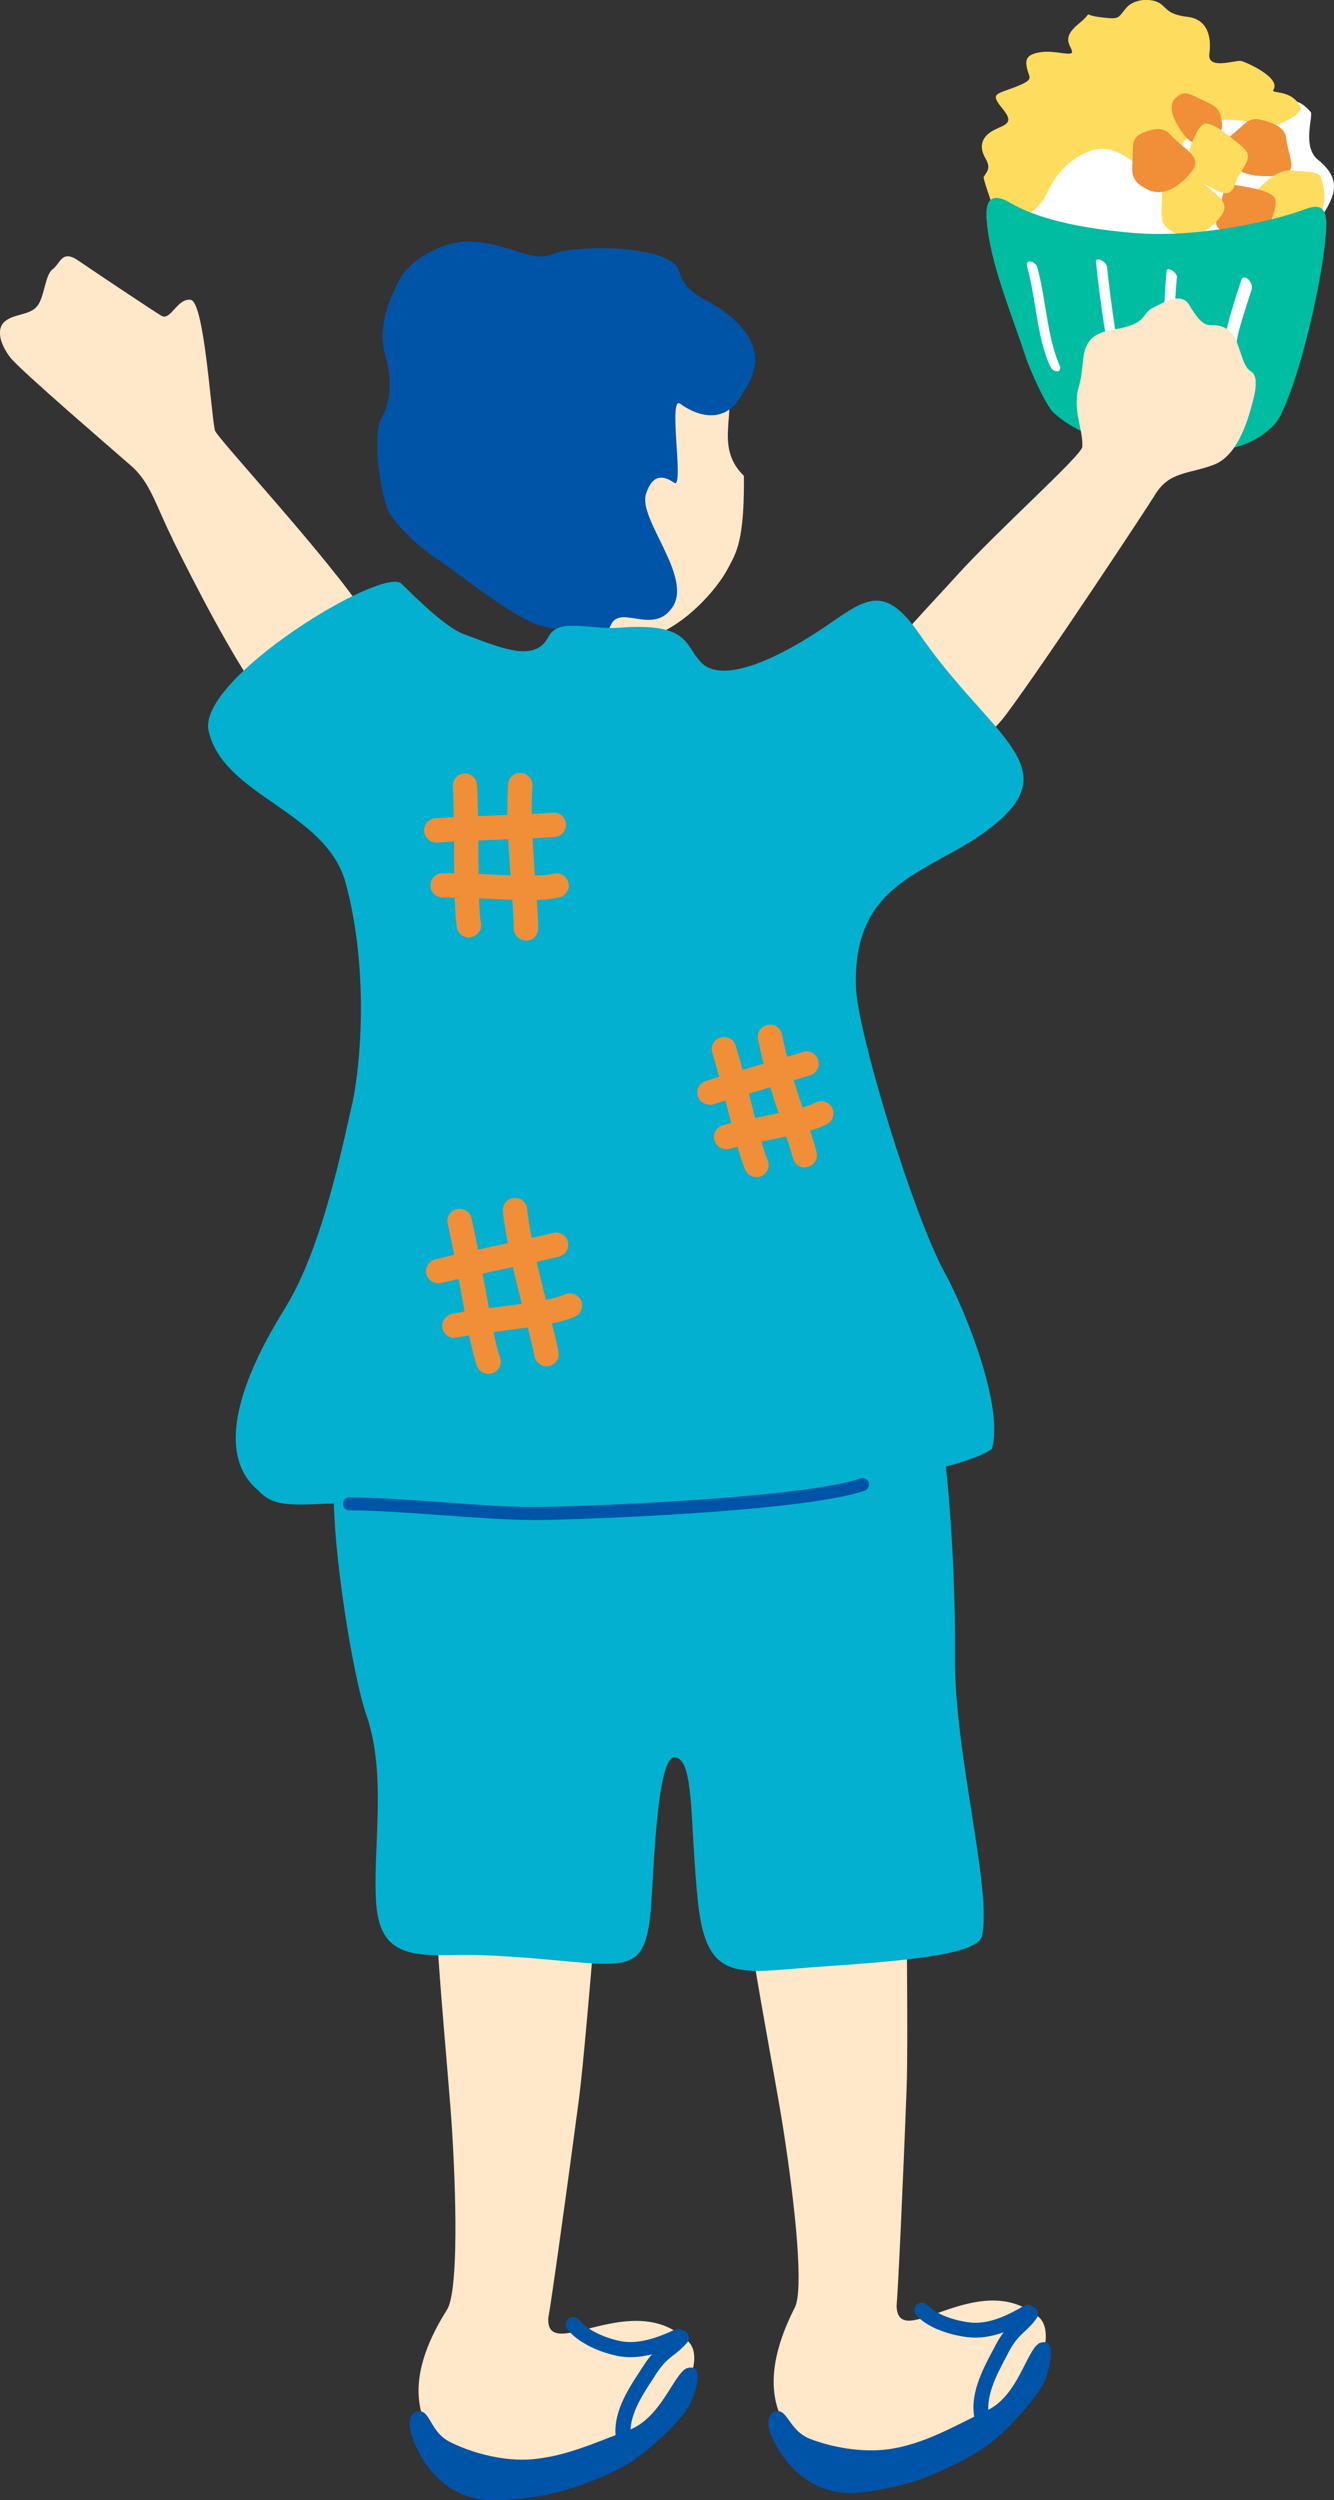 <?xml version="1.0" encoding="UTF-8"?>
<svg id="_レイヤー_2" data-name="レイヤー 2" xmlns="http://www.w3.org/2000/svg" viewBox="0 0 82.31 154.15">
  <rect x="0" y="0" width="82.31" height="154.15" fill="#333333" stroke="none"/>
  <defs>
    <style>
      .cls-1 {
        fill: #fedc5e;
      }

      .cls-2 {
        fill: #fff;
      }

      .cls-3 {
        fill: #00bca1;
      }

      .cls-4 {
        fill: #f18e38;
      }

      .cls-5 {
        fill: #ffe7ca;
      }

      .cls-6 {
        fill: #04b0cf;
      }

      .cls-7 {
        fill: #0054a7;
      }
    </style>
  </defs>
  <g id="_レイヤー_2-2" data-name="レイヤー 2">
    <g>
      <path class="cls-5" d="M10.66,33.26c-1.07-2.15-1.38-3.49-2.55-4.52S1.27,22.85.64,22.05c-.62-.8-.91-1.76-.33-2.24.58-.48,1.53-.36,1.99-.94.46-.58.47-1.92.95-2.27s.55-1.23,1.57-.54c1.02.7,4.57,3.07,5.14,3.41.57.34.98-1.11,1.81-.98.83.13,1.24,6.92,1.49,8.05.09.42,7.08,7.94,9.24,11.29,3.62,5.61,2.8,8.15,0,9.25-.87.34-2.99.51-6.29-3.97-1.86-2.53-4.23-7.17-5.56-9.85Z"/>
      <path class="cls-2" d="M81.32,13.76c.77-1.35,1.78-2.47,0-3.91-1.01-.81-.26-2.74-.45-2.95-1.19-1.3-.89,0-6.77-2.4-2.77-1.13-10.79,4.01-11,4.38-.21.38-2.51,2.93-1.86,4.25.65,1.32,3.13,2.31,4.82,3.12,1.69.81,6.09,1.1,8.41.37,2.32-.73,5.99-1.53,6.84-2.88Z"/>
      <path class="cls-1" d="M71.12,10.34c-1.13.17-1.98-1.56-3.69-1.08-1.68.52-2.48,1.88-2.85,2.68-.78,1.7-3.35,2.51-3.34.79,0-.12-.61-1.73-.54-1.83.27-.41.43-.56.08-1.18s-.25-1.22.41-1.62c.66-.41,1.5-.39.69-1.37-.8-.98-.47-.89.75-1.36,1.22-.47.88-.56.75-1.1-.12-.54-.13-.9.81-1.05.94-.15,2.07.33,1.95-.08-.12-.41-.63-.82.41-1.67,1.04-.84.1-.56,1.33-.41,1.23.15,1.06.08,1.6-.56.54-.64,1.66-.6,2.11-.28.45.32.46.67,1.69.82,1.23.15,1.48,1.23,1.34,2.27-.14,1.04,1.63.37,1.96.45.34.08,2.48,1.04,1.99,1.78-.18.27,1.17-.07,1.69,1.1.15.34-1.45,1.23-2.08,1.16-1.97-.57-3.29-.61-4.47.22-.93.65-1.14,2.17-2.6,2.32Z"/>
      <path class="cls-4" d="M79.38,8.68c.16,1.09.77,1.97-.44,2.13-1.21.16-2.64,0-3.16-.92-.53-.92-.26-1.19.43-1.75.7-.56.85-.99,1.77-.71.92.27,1.38.57,1.4,1.25Z"/>
      <path class="cls-1" d="M81.47,10.88c.37.87.43,2.44-.61,2.9-1.04.46-1.5,1.11-2.13.05-.63-1.06-1.69-1.61-1.01-2.27.68-.66,1.32-1.12,1.98-1.05.81.09,1.51.02,1.78.37Z"/>
      <path class="cls-4" d="M78.4,13.72c-.46.69-.4,1.67-1.59,1.12-1.19-.55-2.09-.57-1.67-1.56s.08-2.04,1.16-1.86,2.37.4,2.4.96c.03.56-.2.97-.3,1.34Z"/>
      <path class="cls-1" d="M74.13,11.18c.87.87,1.88,1.26,1.2,2.14-.68.88-1.72,1.61-2.71,1.12s-1-.89-.94-1.8-.13-1.39.66-1.71c.79-.32,1.3-.35,1.79.25Z"/>
      <path class="cls-4" d="M74.94,8.31c-.77.3-1.19.87-1.82.08s-1.12-1.77-.64-2.29c.48-.52.8-.39,1.53-.02.73.37,1.12.4,1.3,1.07.18.67.15,1.03-.37,1.16Z"/>
      <path class="cls-1" d="M73.47,8.95c-.13.9-.84,1.58.42,2.17,1.26.59,1.95,1.33,2.31.24.36-1.09,1.33-1.59.41-2.35-.93-.77-2.03-1.69-2.44-1.3-.41.4-.51.89-.69,1.24Z"/>
      <path class="cls-4" d="M72.33,8.43c.87.87,1.88,1.26,1.2,2.14-.68.88-1.72,1.61-2.71,1.12s-1-.89-.94-1.8-.13-1.39.66-1.71c.79-.32,1.3-.35,1.79.25Z"/>
      <path class="cls-3" d="M80.42,12.94c.95-.38,1.49-.27,1.41,1.16-.15,2.88-1.64,9.45-2.97,11.78-.25.43-1.49,1.59-3.12,1.78-4.68.55-8.55-.27-10.71-2.19-.53-.47-1.55-2.86-1.71-3.36-.97-2.95-2.26-5.93-2.45-8.63-.07-1.03.22-1.71,1.49-.96,1.09.65,3.33,1.5,7.66,1.85,4.24.34,9.14-.93,10.41-1.44Z"/>
      <path class="cls-2" d="M77.22,17.88c-.17.51-.34,1.03-.5,1.56-.14.47-.3.94-.39,1.47-.09.56-.15,1.16-.22,1.73-.08.62-.16,1.25-.25,1.87-.07.52-.74.08-.67-.44.09-.62.17-1.24.25-1.87.08-.61.13-1.27.24-1.85.11-.54.27-1.04.42-1.54.16-.53.32-1.05.5-1.56.14-.41.78.14.62.63h0Z"/>
      <path class="cls-2" d="M72.61,17.13c-.18,2.2-.24,4.43-.18,6.66,0,.36-.64.03-.64-.3-.06-2.27,0-4.54.19-6.79.02-.27.67.06.64.43h0Z"/>
      <path class="cls-2" d="M64,16.48c.55,1.98.59,4.26,1.39,6.08.1.23-.07.35-.18.34-.16,0-.34-.14-.44-.37-.81-1.84-.84-4.09-1.39-6.08-.15-.54.51-.35.62.03h0Z"/>
      <path class="cls-2" d="M68.31,16.49c.26,2.45.63,4.91,1.12,7.34.08.39-.6.14-.67-.21-.5-2.49-.88-4.99-1.14-7.49-.03-.3.65-.05.69.35h0Z"/>
      <path class="cls-5" d="M42.48,144.39c-3.4-3.43-8.8,1.43-8.65-1.47.18-.94,1.1-7.51,1.87-13.32.4-3.01,1.08-11.95,1.27-13.66.37-5.15-2.57-5.67-5.05-5.15-1.97.41-4.68,1.2-5.01,4.84-.24,2.58.77,12.17.99,15.83.31,5.16.3,9.94-.31,10.94-1.64,2.6-2.89,5.97-.19,8.72,1.21,1.23,4.36,1.94,8.94.83,4.58-1.12,7.56-6.14,6.14-7.56Z"/>
      <path class="cls-7" d="M36.26,144.61c-.54-.29-.98-.63-1.26-1-.16-.2-.12-.49.09-.65.2-.15.5-.11.65.09.34.45,1.24,1.02,2.48,1.29,1.17.26,2.45-.24,3.43-.7.23-.11.51,0,.62.22.11.23,0,.51-.22.62-1.12.53-2.58,1.09-4.03.77-.64-.14-1.24-.36-1.76-.64Z"/>
      <path class="cls-7" d="M38.26,150.79c-.12-.06-.21-.18-.24-.33-.28-1.59.7-3.09,1.49-4.29l.2-.31c.5-.78.94-1.12,1.32-1.41.24-.18.44-.34.66-.6.16-.2.45-.23.65-.06.2.16.22.46.06.65-.28.33-.54.54-.8.74-.36.28-.69.54-1.11,1.19l-.2.31c-.7,1.07-1.57,2.39-1.35,3.62.04.25-.12.49-.38.54-.11.02-.21,0-.3-.05Z"/>
      <path class="cls-7" d="M42.37,146.02c-.84.42-1.58,3.09-3.6,3.83s-4.06,1.73-6.33,1.81c-1.58.05-3.37-.43-4.68-1.09-1.31-.66-1.19-2.12-2.07-1.86-.27.08-.73.53-.08,2.02.81,1.84,1.97,2.59,2.5,2.87,1.47.76,2.74.6,4.68.38,1.93-.22,4.44-1.19,5.82-1.98,1.39-.79,3.58-2.9,3.97-3.77.4-.88.91-2.54-.22-2.2Z"/>
      <path class="cls-5" d="M64.06,142.85c-3.71-3.09-8.63,2.25-8.74-.66.09-.95.4-7.58.62-13.44.11-3.04-.04-12-.01-13.72-.11-5.16-3.08-5.41-5.51-4.66-1.92.6-4.54,1.63-4.54,5.29,0,2.59,1.9,12.05,2.46,15.67.79,5.11,1.23,9.87.71,10.93-1.39,2.74-2.32,6.21.63,8.7,1.32,1.11,4.52,1.53,8.98-.01,4.46-1.54,6.95-6.82,5.41-8.1Z"/>
      <path class="cls-7" d="M57.89,143.65c-.56-.24-1.03-.54-1.35-.88-.17-.19-.16-.48.03-.66.19-.17.48-.16.66.03.38.42,1.33.9,2.59,1.06,1.19.15,2.42-.47,3.35-1.02.22-.13.51-.06.63.16.13.22.06.5-.16.63-1.06.63-2.47,1.32-3.94,1.14-.65-.08-1.27-.24-1.81-.47Z"/>
      <path class="cls-7" d="M60.45,149.63c-.13-.05-.23-.16-.27-.3-.43-1.56.41-3.14,1.08-4.41l.17-.32c.43-.82.83-1.2,1.18-1.53.22-.2.41-.38.6-.66.14-.21.43-.27.64-.12.21.14.26.43.12.64-.25.36-.49.59-.73.81-.33.31-.64.6-1,1.28l-.17.33c-.6,1.13-1.34,2.53-1.01,3.73.07.25-.08.5-.32.57-.1.03-.21.02-.3-.02Z"/>
      <path class="cls-7" d="M64.11,144.49c-.8.5-1.28,3.23-3.23,4.15-1.95.92-3.88,2.1-6.14,2.39-1.57.2-3.39-.12-4.76-.65-1.37-.54-1.38-2-2.23-1.66-.26.1-.68.6.11,2.02.98,1.76,2.2,2.4,2.76,2.62,1.54.61,2.79.34,4.69-.06,1.9-.4,4.31-1.6,5.61-2.52,1.31-.92,3.29-3.22,3.6-4.12.32-.92.67-2.62-.42-2.17Z"/>
      <path class="cls-5" d="M53.72,45.4c-2.42-2.07,1.74-5.96,5.23-9.82,2.64-2.92,7.8-7.5,7.83-8.03.06-1.12-.65-2.28-.2-3.78.46-1.5-.21-3.07,2.07-3.44,2.28-.37,1.68-.96,2.5-1.36.81-.41,1.75-.96,2.23-.16s.86,1.27,1.35,1.24,1.2.13,1.54.94c.34.82.47,1.65.9,1.9.44.25.35,1.05.13,1.86-.22.81-.82,3.3-2.39,3.9-1.57.6-2.77.4-3.65,1.87-.41.68-6.8,10.36-9.2,13.56-2.76,3.68-6.85,2.59-8.34,1.33Z"/>
      <path class="cls-5" d="M29.8,32.42c-2.03-5.21-2.35-12.13,4.09-14.19,6.44-2.06,9.45,3.32,10.59,4.82,1.4,1.84-.65,4.3,1.42,6.29.04,4.08-.5,4.78-.97,5.68-.67,1.29-2.57,3.46-4.66,4.19-1.66.58-4.23-.25-5.7-1.08-1.38-.78-2.33-1.65-3.12-2.55-.41-.05-.87,0-1.59-.59-.33-.27-.98-1.29-.99-1.83,0-.68.69-.86.91-.74Z"/>
      <path class="cls-7" d="M34.27,15.61c-.71.28-1.1.3-2.5-.15-1.4-.45-2.97-.85-4.44-.28-1.47.57-2.35,1.4-2.72,2.12-.37.72-1.37,2.74-.87,4.48.51,1.74.36,2.99-.21,4.02-.57,1.03-.07,4.92.53,5.88.61.96,2.08,2.28,2.89,2.78.81.49,4.68,3.6,6.27,4.07,1.42.42,4.18.76,4.44.08.55-1.44,2.6.61,3.82-1.15,1.3-1.88-2.13-5.46-1.62-7.01.41-1.26,1.1-1.13,1.74-.68.64.44-.41-5.47.38-4.87.79.6,2.47,1.31,3.54-.18,1.07-1.49,1.71-2.95.1-4.68-1.61-1.74-3.19-1.53-3.71-3.31-.52-1.78-6.85-1.56-7.65-1.1Z"/>
      <path class="cls-6" d="M20.6,92.05c-.07,3.41,1.14,11.21,2,13.68,1.3,3.75.38,8.26.61,11.61.26,3.98,3.22,3.08,6.64,3.22,8.47.35,9.9,1.93,10.31-2.86.17-2,.35-9.47,1.48-9.35,1.23.13.91,4.07,1.43,8.98.53,4.95,2.52,4.3,7.08,3.97,4.78-.34,10.16-.67,10.44-1.93.63-2.87-1.73-11.34-1.67-17.28.06-6.17-.61-16.17-2.08-19.02-1.5-2.91-6.81-1.46-15.73-1.97-4.35-.25-10.11.34-13.36.31-2.73-.02-6.88-2.15-7.14,10.62Z"/>
      <path class="cls-6" d="M17.62,80.6c2.26-3.63,3.56-10.14,4.13-12.63.45-2.01,1.07-8.06-.43-13.55-1.21-4.41-7.56-5.34-8.45-9.36-.71-3.22,10.75-10.18,11.9-9.07.74.72,2.7,2.7,3.87,3.12,2.22.81,4.36,1.81,5.2.15.61-1.19,2.56-.41,4.42-.56,4.11-.31,4.01,1,4.82,1.93,1.32,1.9,5.44-.34,8.01-2.11,2.38-1.64,3.51-2.51,5.65.59,4.31,6.25,9.09,8.09,4.61,11.75-3.64,2.98-8.74,3.18-8.54,9.98.08,2.74,3.52,14.07,5.5,17.67,1.33,2.43,3.65,8.33,2.89,10.83-3.19,2.3-25.2,4.56-31.96,3.72-9.24-1.16-11.65.68-13.31-1.16-3.45-2.88.49-9.36,1.7-11.3Z"/>
      <path class="cls-4" d="M27.07,79.13c-.35.01-.67-.22-.76-.57-.1-.4.15-.81.55-.91,1.18-.29,2.44-.56,3.65-.82,1.28-.28,2.49-.54,3.62-.81.41-.1.81.15.91.55.1.4-.15.81-.55.91-1.16.28-2.43.56-3.66.82-1.2.26-2.45.53-3.62.81-.05.01-.1.02-.15.02Z"/>
      <path class="cls-4" d="M28.07,82.5c-.36.01-.69-.24-.77-.61-.08-.41.19-.8.6-.88.97-.19,2.02-.32,3.04-.45,1.54-.2,3.13-.4,3.92-.75.38-.17.82,0,.99.38.17.38,0,.82-.38.99-.99.44-2.61.64-4.33.86-.99.13-2.02.26-2.94.43-.04,0-.08.01-.11.01Z"/>
      <path class="cls-4" d="M30.16,84.71c-.32.01-.62-.18-.74-.5-.31-.87-.61-2.51-.95-4.42-.25-1.39-.54-2.97-.85-4.34-.09-.4.16-.81.57-.9.41-.09.81.16.9.57.32,1.41.61,3,.87,4.41.32,1.76.62,3.43.89,4.18.14.39-.06.82-.46.96-.07.03-.15.04-.22.04Z"/>
      <path class="cls-4" d="M33.75,84.25c-.36.01-.69-.24-.77-.61-.13-.66-.35-1.55-.62-2.59-.49-1.93-1.1-4.33-1.33-6.35-.05-.41.25-.79.66-.83.41-.05.79.25.83.66.22,1.92.81,4.26,1.3,6.15.27,1.06.5,1.98.64,2.67.08.41-.19.8-.6.88-.04,0-.08.01-.11.01Z"/>
      <path class="cls-4" d="M26.95,51.95c-.41.02-.75-.3-.78-.7-.03-.41.29-.77.7-.8,1.19-.07,2.44-.12,3.65-.17,1.27-.05,2.47-.09,3.6-.17.41-.04.77.29.8.7.03.41-.29.77-.7.8-1.15.08-2.42.12-3.64.17-1.2.05-2.44.09-3.61.17,0,0-.01,0-.02,0Z"/>
      <path class="cls-4" d="M33.16,55.49c-.87.03-1.89-.02-2.95-.07-.97-.05-1.98-.09-2.89-.08-.42,0-.76-.33-.76-.74,0-.42.3-.76.74-.76.96-.01,1.99.03,2.99.08,1.51.07,3.06.15,3.87-.05.41-.1.81.15.91.55.1.4-.15.81-.55.91-.38.09-.84.14-1.36.16Z"/>
      <path class="cls-4" d="M28.96,57.81c-.37.01-.71-.25-.77-.63-.15-.89-.16-2.51-.17-4.4,0-1.38-.01-2.93-.08-4.3-.02-.41.3-.77.71-.79,0,0,0,0,0,0,.41-.02.76.3.78.71.07,1.4.08,2.98.09,4.37,0,1.74.02,3.39.15,4.15.07.41-.21.8-.62.87-.03,0-.07,0-.1.01Z"/>
      <path class="cls-4" d="M32.48,57.99s-.01,0-.02,0c-.42,0-.76-.33-.76-.74,0-.65-.08-1.54-.15-2.58-.14-1.93-.33-4.34-.2-6.31.03-.42.39-.74.8-.7.41.03.73.38.7.8-.12,1.87.06,4.22.2,6.11.08,1.06.15,1.98.16,2.67,0,.41-.32.75-.72.76Z"/>
      <path class="cls-4" d="M43.8,68.11c-.33.01-.64-.19-.74-.52-.13-.4.09-.82.49-.94.98-.31,2.01-.61,3.01-.9,1.05-.31,2.04-.59,2.97-.89.39-.13.82.09.95.49.13.4-.09.82-.49.95-.95.3-2,.61-3.01.9-.99.29-2.02.59-2.98.89-.07.02-.13.03-.2.04Z"/>
      <path class="cls-4" d="M44.83,70.86c-.34.01-.66-.21-.75-.56-.11-.4.13-.81.53-.92.8-.21,1.67-.39,2.52-.56,1.26-.25,2.57-.51,3.19-.84.37-.19.82-.05,1.02.31.19.37.05.82-.31,1.02-.81.43-2.17.7-3.6.99-.82.16-1.67.33-2.42.54-.06.01-.11.02-.17.02Z"/>
      <path class="cls-4" d="M46.7,72.58c-.3.01-.59-.16-.72-.45-.31-.72-.66-2.08-1.06-3.65-.29-1.15-.63-2.44-.97-3.57-.12-.4.1-.82.5-.94.4-.12.82.1.94.5.35,1.16.69,2.47.99,3.64.37,1.45.72,2.81.98,3.42.17.38,0,.82-.39.99-.09.04-.18.06-.27.06Z"/>
      <path class="cls-4" d="M49.68,71.99c-.34.01-.66-.21-.75-.56-.14-.54-.39-1.27-.67-2.12-.53-1.59-1.18-3.56-1.49-5.24-.08-.41.19-.8.6-.88.41-.08.8.19.88.6.29,1.58.93,3.5,1.44,5.04.29.87.54,1.62.69,2.2.11.4-.13.81-.53.92-.06.01-.11.02-.17.02Z"/>
      <path class="cls-7" d="M32.79,93.72c-1.48,0-3.44-.14-5.51-.29-2.04-.15-4.15-.3-5.72-.3-.22,0-.4-.18-.4-.4s.18-.4.4-.4c1.6,0,3.72.15,5.77.3,1.97.14,4,.29,5.45.29,3.12,0,16.81-.55,20.31-1.76.21-.07.44.04.51.25.07.21-.04.44-.25.51-3.79,1.31-17.97,1.81-20.58,1.81Z"/>
    </g>
  </g>
</svg>